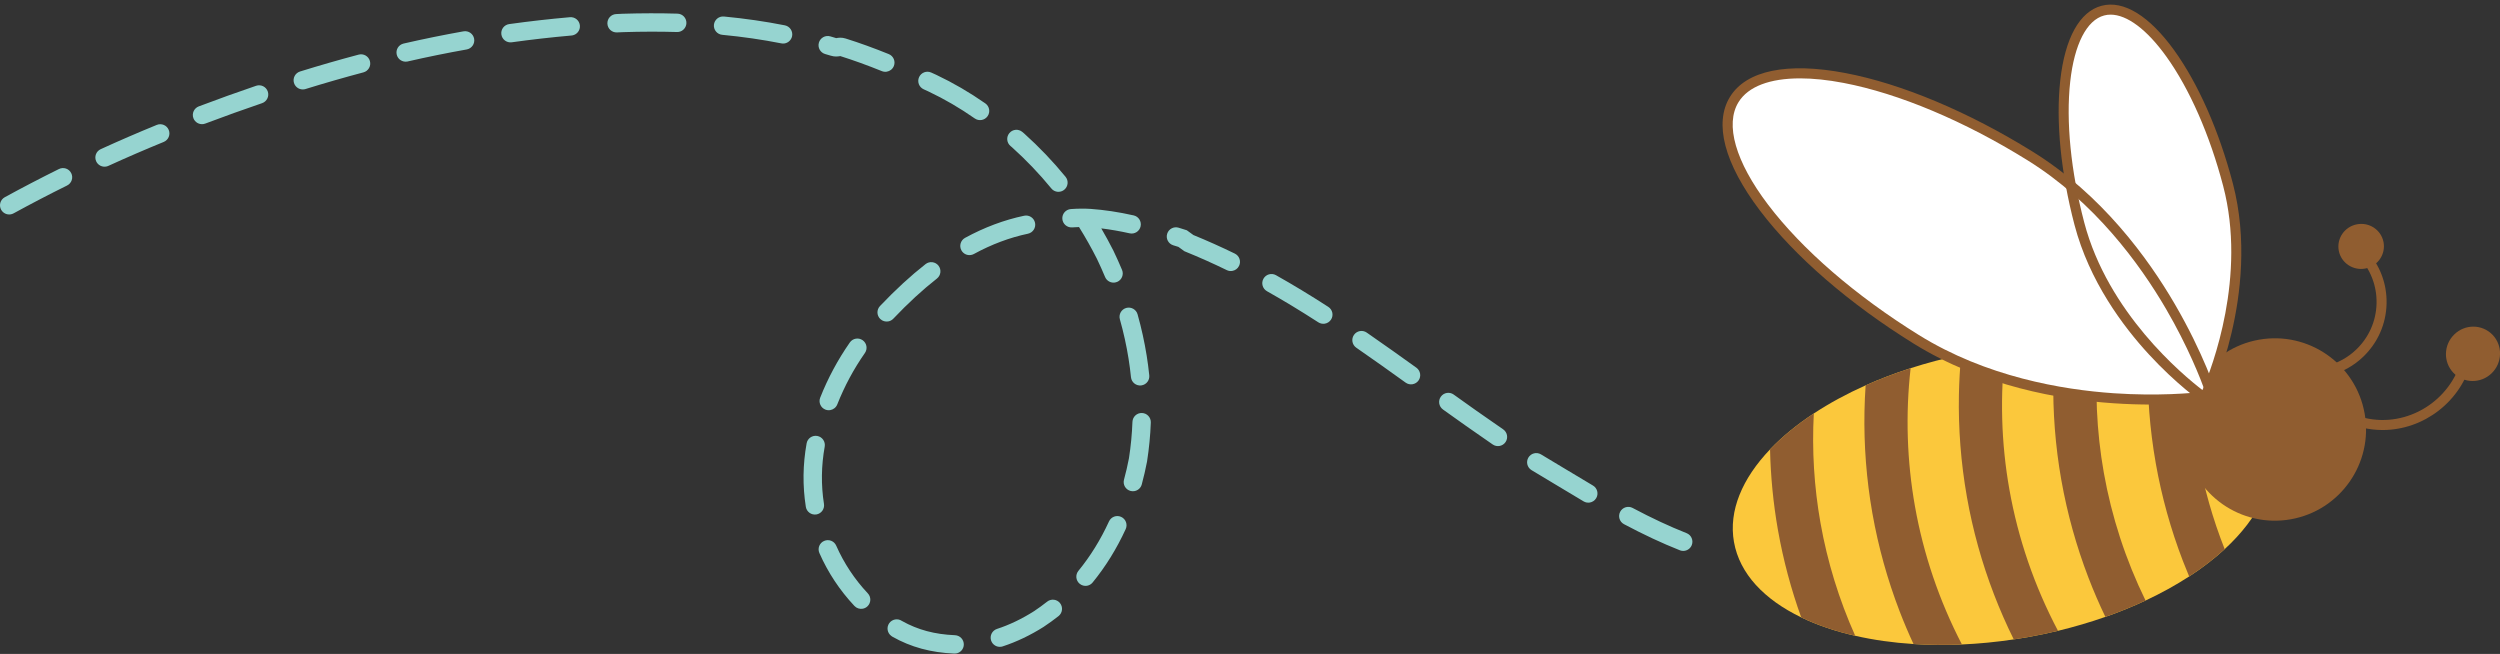 <?xml version="1.0" encoding="UTF-8" standalone="no"?><svg xmlns="http://www.w3.org/2000/svg" xmlns:xlink="http://www.w3.org/1999/xlink" fill="#000000" height="128.8" preserveAspectRatio="xMidYMid meet" version="1" viewBox="0.0 -0.9 492.4 128.8" width="492.4" zoomAndPan="magnify"><rect x="0.0" y="-0.9" width="492.4" height="128.8" fill="#333333" stroke="none"/><defs><clipPath id="a"><path d="M 481 63 L 492.41 63 L 492.41 75 L 481 75 Z M 481 63"/></clipPath><clipPath id="b"><path d="M 0 1 L 334 1 L 334 127.828 L 0 127.828 Z M 0 1"/></clipPath></defs><g><g id="change1_1"><path d="M 389.379 68.387 C 388.336 68.57 387.301 68.77 386.277 68.984 C 382.824 69.707 379.496 70.594 376.316 71.617 C 373.211 72.617 370.246 73.75 367.453 74.996 C 363.727 76.66 360.305 78.523 357.25 80.535 C 353.91 82.734 351.008 85.113 348.629 87.605 C 343.145 93.352 340.434 99.703 341.523 105.855 C 342.633 112.098 347.473 117.184 354.766 120.699 C 357.895 122.207 361.473 123.43 365.402 124.324 C 368.969 125.141 372.82 125.691 376.883 125.949 C 379.953 126.148 383.145 126.18 386.422 126.035 C 389.746 125.887 393.16 125.559 396.629 125.039 C 397.531 124.906 398.434 124.758 399.344 124.598 C 401.383 124.234 403.387 123.816 405.344 123.348 C 408.582 122.566 411.699 121.648 414.676 120.602 C 417.445 119.633 420.09 118.551 422.59 117.383 C 425.688 115.93 428.562 114.34 431.176 112.641 C 433.781 110.945 436.129 109.141 438.176 107.258 C 444.93 101.035 448.406 93.957 447.195 87.125 C 445.969 80.219 440.164 74.727 431.531 71.211 C 428.949 70.16 426.117 69.285 423.078 68.602 C 420.012 67.914 416.742 67.422 413.305 67.141 C 410.559 66.914 407.703 66.82 404.773 66.871 C 401.602 66.93 398.336 67.148 395.008 67.551 C 393.148 67.773 391.27 68.051 389.379 68.387" fill="#fbc83c"/></g><g id="change2_1"><path d="M 357.25 80.535 C 353.91 82.734 351.008 85.113 348.629 87.605 C 348.742 92.906 349.258 98.207 350.172 103.422 L 350.203 103.594 C 351.234 109.402 352.766 115.145 354.766 120.699 C 357.895 122.207 361.473 123.43 365.402 124.324 C 362.203 117.184 359.918 109.73 358.566 102.109 C 357.309 95.02 356.863 87.789 357.25 80.535" fill="#905d30"/></g><g id="change2_2"><path d="M 376.316 71.617 C 373.211 72.617 370.246 73.75 367.453 74.996 C 367.336 76.703 367.262 78.406 367.227 80.113 C 367.098 86.801 367.617 93.535 368.773 100.125 L 368.805 100.297 C 369.965 106.828 371.758 113.277 374.137 119.469 C 374.977 121.656 375.895 123.82 376.883 125.949 C 379.953 126.148 383.145 126.18 386.422 126.035 C 381.938 117.398 378.84 108.23 377.168 98.812 C 375.59 89.895 375.289 80.75 376.316 71.617" fill="#905d30"/></g><g id="change2_3"><path d="M 389.379 68.387 C 388.336 68.57 387.301 68.77 386.277 68.984 C 386.027 71.59 385.879 74.203 385.828 76.816 C 385.699 83.504 386.219 90.238 387.379 96.828 L 387.406 96.996 C 388.562 103.531 390.355 109.98 392.738 116.172 C 393.895 119.184 395.195 122.145 396.629 125.039 C 397.531 124.906 398.434 124.758 399.344 124.598 C 401.383 124.234 403.387 123.816 405.344 123.348 C 400.688 114.531 397.48 105.156 395.77 95.516 C 394.145 86.348 393.879 76.941 395.008 67.551 C 393.148 67.773 391.27 68.051 389.379 68.387" fill="#905d30"/></g><g id="change2_4"><path d="M 404.773 66.871 C 404.59 69.086 404.473 71.301 404.43 73.52 C 404.301 80.207 404.82 86.938 405.977 93.531 L 406.008 93.699 C 407.168 100.234 408.961 106.684 411.34 112.875 C 412.344 115.488 413.457 118.07 414.676 120.602 C 417.445 119.633 420.09 118.551 422.59 117.383 C 418.66 109.352 415.91 100.891 414.371 92.219 C 412.914 83.988 412.547 75.57 413.305 67.141 C 410.559 66.914 407.703 66.82 404.773 66.871" fill="#905d30"/></g><g id="change2_5"><path d="M 423.078 68.602 C 423.059 69.141 423.043 69.68 423.031 70.219 C 422.902 76.91 423.422 83.641 424.582 90.234 C 424.59 90.289 424.602 90.348 424.609 90.402 C 425.77 96.938 427.562 103.387 429.941 109.578 C 430.336 110.605 430.746 111.625 431.176 112.641 C 433.781 110.945 436.129 109.141 438.176 107.258 C 435.82 101.309 434.082 95.172 432.973 88.922 C 431.941 83.09 431.457 77.168 431.531 71.211 C 428.949 70.16 426.117 69.285 423.078 68.602" fill="#905d30"/></g><g id="change2_6"><path d="M 444.926 66.008 C 435.156 67.742 428.641 77.062 430.375 86.828 C 432.105 96.594 441.426 103.109 451.191 101.379 C 460.961 99.648 467.473 90.324 465.742 80.559 C 464.012 70.793 454.691 64.277 444.926 66.008" fill="#905d30"/></g><g id="change2_7"><path d="M 458.734 73.055 C 458.301 73.055 457.898 72.766 457.781 72.324 C 457.641 71.797 457.953 71.254 458.48 71.113 C 460.562 70.555 462.492 69.465 464.062 67.969 C 466.574 65.57 468.004 62.344 468.086 58.871 C 468.168 55.402 466.891 52.109 464.496 49.598 C 464.121 49.203 464.137 48.574 464.531 48.199 C 464.926 47.824 465.551 47.836 465.93 48.234 C 468.688 51.125 470.156 54.922 470.059 58.918 C 469.965 62.918 468.32 66.637 465.426 69.398 C 463.617 71.121 461.391 72.375 458.992 73.02 C 458.906 73.043 458.82 73.055 458.734 73.055" fill="#905d30"/></g><g id="change2_8"><path d="M 465.93 51.98 C 463.5 52.469 461.137 50.918 460.652 48.52 C 460.172 46.117 461.75 43.777 464.18 43.289 C 466.609 42.797 468.969 44.348 469.453 46.746 C 469.934 49.148 468.355 51.488 465.93 51.98" fill="#905d30"/></g><g id="change2_9"><path d="M 469.285 83.797 C 467.977 83.797 466.648 83.648 465.324 83.34 C 462.457 82.672 459.805 81.285 457.652 79.32 C 457.25 78.953 457.219 78.328 457.586 77.926 C 457.953 77.523 458.578 77.492 458.984 77.859 C 460.887 79.598 463.234 80.824 465.773 81.418 C 474.176 83.375 482.766 78.051 484.926 69.551 C 485.059 69.023 485.598 68.703 486.125 68.836 C 486.656 68.973 486.977 69.508 486.84 70.039 C 484.758 78.234 477.332 83.797 469.285 83.797" fill="#905d30"/></g><g clip-path="url(#a)" id="change2_12"><path d="M 483.23 72.535 C 481.195 70.422 481.273 67.035 483.402 64.965 C 485.527 62.895 488.898 62.93 490.934 65.043 C 492.965 67.156 492.887 70.543 490.762 72.613 C 488.633 74.684 485.262 74.648 483.23 72.535" fill="#905d30"/></g><g id="change3_1"><path d="M 399.836 29.812 C 373.855 13.688 347.777 8.703 341.59 18.68 C 335.402 28.648 351.441 49.805 377.422 65.926 C 403.398 82.051 435.664 77.062 435.664 77.062 C 435.664 77.062 425.812 45.934 399.836 29.812" fill="#ffffff"/></g><g id="change3_2"><path d="M 409.555 43.16 C 404.031 22.102 406.105 3.309 414.191 1.188 C 422.273 -0.934 433.305 14.422 438.828 35.48 C 444.352 56.539 434.191 77.449 434.191 77.449 C 434.191 77.449 415.078 64.219 409.555 43.16" fill="#ffffff"/></g><g id="change2_10"><path d="M 354.547 14.535 C 348.594 14.535 344.336 16.129 342.43 19.199 C 339.707 23.586 341.82 30.949 348.23 39.398 C 354.926 48.23 365.477 57.352 377.941 65.086 C 391.188 73.309 406.141 75.859 416.352 76.555 C 424.961 77.141 431.719 76.539 434.336 76.234 C 433.441 73.75 430.969 67.402 426.613 59.934 C 421.461 51.109 412.547 38.863 399.312 30.652 C 386.848 22.914 373.992 17.512 363.105 15.43 C 359.973 14.832 357.102 14.535 354.547 14.535 Z M 423.727 78.781 C 421.457 78.781 418.934 78.711 416.219 78.523 C 405.785 77.816 390.492 75.203 376.898 66.766 C 364.234 58.906 353.496 49.613 346.656 40.594 C 339.625 31.32 337.527 23.352 340.75 18.156 C 343.973 12.961 352.047 11.305 363.477 13.488 C 374.594 15.613 387.691 21.113 400.355 28.973 C 413.949 37.406 423.078 49.949 428.344 58.984 C 434.047 68.766 436.508 76.441 436.609 76.762 L 436.957 77.859 L 435.816 78.039 C 435.562 78.078 430.902 78.781 423.727 78.781" fill="#905d30"/></g><g id="change2_11"><path d="M 415.703 1.984 C 415.27 1.984 414.848 2.035 414.441 2.145 C 411.008 3.047 408.566 7.797 407.75 15.18 C 406.887 22.988 407.867 32.836 410.508 42.906 C 415.172 60.684 429.879 72.926 433.793 75.922 C 435.727 71.387 442.531 53.488 437.875 35.73 C 435.234 25.66 431.254 16.598 426.668 10.219 C 422.848 4.902 418.934 1.984 415.703 1.984 Z M 434.578 78.918 L 433.629 78.262 C 433.43 78.125 428.699 74.824 423.219 68.871 C 418.152 63.367 411.504 54.484 408.598 43.41 C 405.895 33.109 404.898 23.008 405.785 14.965 C 406.711 6.602 409.605 1.367 413.941 0.234 C 418.273 -0.902 423.363 2.234 428.273 9.066 C 432.996 15.637 437.086 24.93 439.785 35.23 C 442.691 46.305 441.258 57.309 439.543 64.59 C 437.691 72.465 435.188 77.664 435.082 77.883 L 434.578 78.918" fill="#905d30"/></g><g clip-path="url(#b)" id="change4_1"><path d="M 80.184 11.227 C 79.25 11.375 78.348 10.777 78.137 9.844 C 77.91 8.867 78.523 7.898 79.496 7.676 C 83.426 6.773 87.395 5.969 91.285 5.273 C 92.285 5.102 93.211 5.754 93.387 6.738 C 93.562 7.723 92.906 8.664 91.922 8.84 C 88.086 9.523 84.176 10.316 80.301 11.203 C 80.262 11.211 80.223 11.219 80.184 11.227 Z M 112.699 6.078 C 112.656 6.086 112.613 6.09 112.57 6.094 C 108.656 6.438 104.691 6.887 100.793 7.43 C 99.801 7.566 98.887 6.875 98.75 5.887 C 98.609 4.895 99.293 3.984 100.293 3.844 C 104.254 3.293 108.277 2.836 112.254 2.488 C 113.25 2.402 114.129 3.137 114.215 4.133 C 114.301 5.086 113.629 5.93 112.699 6.078 Z M 59.918 16.695 C 59.043 16.836 58.176 16.316 57.906 15.445 C 57.609 14.488 58.145 13.477 59.098 13.18 C 62.98 11.977 66.867 10.859 70.652 9.855 C 71.617 9.602 72.609 10.176 72.863 11.145 C 73.121 12.109 72.543 13.102 71.578 13.355 C 67.844 14.348 64.004 15.449 60.168 16.637 C 60.086 16.664 60 16.684 59.918 16.695 Z M 133.676 5.387 C 133.562 5.402 133.449 5.41 133.332 5.406 C 129.984 5.309 126.434 5.312 122.781 5.43 C 122.379 5.445 121.953 5.465 121.531 5.484 C 120.531 5.535 119.684 4.766 119.633 3.766 C 119.586 2.77 120.355 1.918 121.352 1.871 C 121.781 1.848 122.215 1.828 122.645 1.809 C 126.395 1.691 130.02 1.688 133.441 1.789 C 134.441 1.82 135.227 2.652 135.195 3.652 C 135.168 4.535 134.516 5.25 133.676 5.387 Z M 40.074 23.535 C 39.242 23.668 38.402 23.203 38.094 22.387 C 37.742 21.449 38.215 20.406 39.148 20.055 C 42.977 18.609 46.777 17.242 50.445 15.996 C 51.391 15.672 52.422 16.18 52.742 17.125 C 53.066 18.07 52.559 19.098 51.613 19.422 C 47.98 20.66 44.219 22.012 40.426 23.441 C 40.309 23.484 40.191 23.516 40.074 23.535 Z M 154.52 7.656 C 154.312 7.688 154.098 7.684 153.883 7.641 C 150.156 6.902 146.242 6.336 142.246 5.957 C 141.25 5.863 140.52 4.977 140.613 3.984 C 140.711 2.988 141.594 2.258 142.59 2.352 C 146.703 2.742 150.742 3.328 154.586 4.09 C 155.566 4.285 156.203 5.238 156.012 6.219 C 155.859 6.984 155.246 7.539 154.52 7.656 Z M 20.875 31.91 C 20.094 32.035 19.289 31.633 18.945 30.875 C 18.527 29.965 18.93 28.891 19.84 28.477 C 23.465 26.82 27.18 25.215 30.875 23.703 C 31.801 23.324 32.855 23.766 33.234 24.691 C 33.613 25.617 33.172 26.676 32.246 27.055 C 28.594 28.547 24.926 30.133 21.344 31.77 C 21.191 31.84 21.035 31.887 20.875 31.91 Z M 174.656 13.219 C 174.34 13.27 174.008 13.238 173.691 13.109 C 170.812 11.945 168.137 10.977 165.5 10.145 C 165.461 10.152 165.426 10.16 165.387 10.164 C 165.027 10.223 164.43 10.316 163.637 10.07 C 163.277 9.961 162.902 9.852 162.523 9.742 C 161.562 9.465 161.012 8.461 161.289 7.5 C 161.566 6.539 162.57 5.984 163.531 6.262 C 163.922 6.375 164.309 6.492 164.699 6.609 C 164.738 6.605 164.777 6.598 164.812 6.59 C 165.172 6.531 165.773 6.438 166.566 6.688 C 169.301 7.547 172.074 8.551 175.051 9.754 C 175.977 10.129 176.426 11.184 176.051 12.109 C 175.801 12.723 175.262 13.121 174.656 13.219 Z M 2.098 41.32 C 1.363 41.438 0.602 41.094 0.223 40.402 C -0.258 39.527 0.062 38.426 0.941 37.945 C 4.434 36.035 8.023 34.164 11.609 32.391 C 12.504 31.949 13.59 32.312 14.031 33.211 C 14.477 34.105 14.109 35.191 13.215 35.637 C 9.672 37.387 6.129 39.234 2.68 41.121 C 2.492 41.223 2.297 41.289 2.098 41.32 Z M 193.32 22.734 C 192.871 22.805 192.398 22.711 191.996 22.434 C 189.016 20.355 186.031 18.617 182.879 17.121 L 181.922 16.684 C 181.012 16.27 180.609 15.195 181.023 14.289 C 181.438 13.379 182.512 12.977 183.422 13.391 L 184.41 13.84 C 187.766 15.434 190.918 17.27 194.066 19.461 C 194.887 20.031 195.09 21.16 194.52 21.98 C 194.227 22.402 193.785 22.66 193.32 22.734 Z M 208.758 36.855 C 208.145 36.957 207.492 36.734 207.07 36.215 C 204.715 33.336 202.102 30.602 199.305 28.09 L 199.035 27.863 C 198.266 27.227 198.16 26.086 198.805 25.316 C 199.441 24.547 200.586 24.441 201.352 25.086 L 201.699 25.375 C 204.645 28.016 207.395 30.895 209.871 33.922 C 210.504 34.695 210.391 35.836 209.617 36.469 C 209.359 36.68 209.062 36.809 208.758 36.855 Z M 191.234 49.324 C 190.496 49.445 189.734 49.098 189.355 48.402 C 188.879 47.527 189.203 46.426 190.078 45.949 C 193.871 43.883 197.785 42.414 201.719 41.59 C 202.699 41.383 203.656 42.008 203.863 42.988 C 204.066 43.965 203.441 44.926 202.461 45.133 C 198.879 45.887 195.293 47.23 191.812 49.129 C 191.629 49.227 191.43 49.293 191.234 49.324 Z M 219.613 54.746 C 218.805 54.875 217.984 54.441 217.656 53.656 C 217.156 52.461 216.613 51.254 216.047 50.07 C 214.957 47.918 213.773 45.816 212.523 43.82 C 212.086 43.832 211.637 43.855 211.172 43.887 C 210.176 43.957 209.309 43.207 209.238 42.211 C 209.168 41.211 209.922 40.348 210.918 40.277 C 212.301 40.18 213.562 40.168 214.785 40.242 C 217.523 40.438 220.293 40.855 223.281 41.523 C 224.258 41.738 224.871 42.707 224.652 43.684 C 224.438 44.66 223.469 45.273 222.492 45.055 C 220.547 44.621 218.699 44.301 216.906 44.082 C 217.738 45.504 218.531 46.965 219.285 48.449 L 219.301 48.484 C 219.898 49.727 220.469 51 220.996 52.258 C 221.383 53.18 220.949 54.242 220.023 54.629 C 219.891 54.684 219.75 54.723 219.613 54.746 Z M 174.922 62.41 C 174.383 62.496 173.812 62.34 173.387 61.934 C 172.66 61.246 172.633 60.102 173.324 59.375 C 176.398 56.145 179.336 53.441 182.301 51.117 C 183.086 50.5 184.227 50.637 184.844 51.422 C 185.461 52.211 185.32 53.348 184.535 53.965 C 181.711 56.18 178.898 58.766 175.945 61.871 C 175.66 62.172 175.301 62.352 174.922 62.41 Z M 242.703 52.461 C 242.348 52.52 241.973 52.473 241.625 52.301 C 238.922 50.984 236.184 49.762 233.488 48.668 L 233.285 48.586 L 232.102 47.727 C 231.762 47.621 231.418 47.516 231.078 47.41 C 230.121 47.113 229.59 46.098 229.887 45.145 C 230.18 44.188 231.195 43.656 232.148 43.949 C 232.586 44.086 233.027 44.223 233.469 44.363 L 233.75 44.449 L 235.055 45.395 C 237.758 46.5 240.5 47.727 243.211 49.047 C 244.109 49.484 244.484 50.566 244.047 51.465 C 243.777 52.02 243.266 52.371 242.703 52.461 Z M 260.93 62.852 C 260.504 62.918 260.051 62.836 259.66 62.586 C 256.113 60.297 252.805 58.293 249.543 56.457 C 248.672 55.969 248.359 54.863 248.852 53.992 C 249.34 53.121 250.445 52.812 251.316 53.301 C 254.645 55.172 258.016 57.215 261.621 59.543 C 262.465 60.086 262.703 61.203 262.164 62.043 C 261.871 62.492 261.418 62.773 260.93 62.852 Z M 163.512 79.875 C 163.203 79.926 162.875 79.895 162.559 79.77 C 161.633 79.402 161.176 78.348 161.547 77.418 C 163.07 73.574 165.035 69.918 167.383 66.555 C 167.953 65.734 169.082 65.531 169.902 66.105 C 170.723 66.676 170.926 67.805 170.352 68.625 C 168.133 71.805 166.355 75.117 164.91 78.754 C 164.664 79.371 164.121 79.777 163.512 79.875 Z M 224.848 75 C 224.812 75.008 224.777 75.012 224.742 75.016 C 223.75 75.117 222.859 74.395 222.758 73.398 C 222.633 72.172 222.469 70.926 222.273 69.699 C 221.863 67.133 221.289 64.539 220.57 61.988 C 220.297 61.027 220.859 60.027 221.82 59.754 C 222.781 59.484 223.781 60.043 224.055 61.004 C 224.812 63.691 225.414 66.422 225.848 69.125 C 226.055 70.422 226.227 71.734 226.359 73.031 C 226.461 73.988 225.789 74.852 224.848 75 Z M 278.199 74.781 C 277.746 74.855 277.262 74.754 276.859 74.465 C 273.965 72.383 270.547 69.941 267.137 67.586 C 266.312 67.016 266.105 65.891 266.672 65.066 C 267.238 64.242 268.367 64.035 269.191 64.605 C 272.629 66.977 276.062 69.434 278.973 71.523 C 279.781 72.109 279.969 73.238 279.387 74.051 C 279.094 74.457 278.66 74.707 278.199 74.781 Z M 160.789 100.426 C 160.789 100.426 160.785 100.426 160.785 100.426 C 159.797 100.582 158.871 99.906 158.715 98.918 C 158.066 94.789 158.117 90.586 158.871 86.426 C 159.047 85.441 159.988 84.789 160.973 84.965 C 161.957 85.145 162.609 86.086 162.434 87.07 C 161.754 90.828 161.703 94.629 162.289 98.355 C 162.445 99.344 161.773 100.27 160.789 100.426 Z M 223.414 95.832 C 223.172 95.871 222.914 95.863 222.656 95.793 C 221.691 95.531 221.121 94.539 221.383 93.574 C 221.758 92.199 222.086 90.777 222.359 89.352 C 222.727 86.992 222.957 84.582 223.047 82.184 C 223.086 81.188 223.926 80.406 224.922 80.445 C 225.922 80.48 226.699 81.32 226.664 82.32 C 226.57 84.867 226.32 87.43 225.93 89.941 L 225.922 90.004 C 225.629 91.527 225.277 93.047 224.879 94.52 C 224.688 95.227 224.098 95.723 223.414 95.832 Z M 295.32 86.941 C 294.883 87.012 294.41 86.922 294.012 86.648 C 290.352 84.145 286.852 81.648 284.207 79.754 C 283.395 79.168 283.207 78.039 283.789 77.227 C 284.371 76.414 285.504 76.227 286.316 76.809 C 288.945 78.695 292.43 81.176 296.059 83.66 C 296.883 84.223 297.094 85.352 296.531 86.176 C 296.238 86.602 295.797 86.867 295.32 86.941 Z M 169.895 118.996 C 169.324 119.09 168.715 118.902 168.289 118.449 C 165.395 115.367 163.074 111.863 161.387 108.027 C 160.984 107.113 161.398 106.043 162.312 105.645 C 163.23 105.238 164.297 105.652 164.699 106.57 C 166.223 110.027 168.316 113.191 170.93 115.973 C 171.613 116.699 171.574 117.848 170.848 118.527 C 170.574 118.785 170.242 118.941 169.895 118.996 Z M 313.117 98.082 C 312.715 98.145 312.289 98.074 311.91 97.852 C 310.043 96.75 308.145 95.602 306.309 94.496 C 304.773 93.566 303.227 92.637 301.66 91.703 C 300.801 91.191 300.52 90.082 301.031 89.223 C 301.543 88.363 302.652 88.082 303.512 88.594 C 305.086 89.527 306.637 90.465 308.18 91.398 C 310.008 92.5 311.898 93.641 313.754 94.734 C 314.613 95.242 314.898 96.352 314.391 97.215 C 314.105 97.695 313.629 98 313.117 98.082 Z M 214.09 114.473 C 213.598 114.551 213.074 114.426 212.656 114.082 C 211.883 113.449 211.77 112.312 212.402 111.535 C 214.758 108.656 216.785 105.383 218.426 101.801 C 218.844 100.891 219.918 100.488 220.824 100.906 C 221.734 101.324 222.137 102.398 221.719 103.309 C 219.945 107.172 217.754 110.711 215.203 113.828 C 214.91 114.188 214.512 114.402 214.09 114.473 Z M 188.312 127.809 C 188.191 127.824 188.07 127.832 187.949 127.828 C 183.363 127.637 179.387 126.555 175.781 124.512 L 175.559 124.359 C 174.746 123.773 174.566 122.645 175.152 121.832 C 175.73 121.031 176.844 120.848 177.652 121.406 C 180.762 123.152 184.082 124.043 188.098 124.211 C 189.098 124.254 189.871 125.098 189.832 126.094 C 189.797 126.969 189.145 127.676 188.312 127.809 Z M 197.211 126.48 C 196.348 126.621 195.484 126.113 195.207 125.258 C 194.895 124.309 195.414 123.285 196.363 122.973 C 198.789 122.184 201.23 121.016 203.617 119.508 C 204.52 118.91 205.402 118.27 206.246 117.602 C 207.031 116.98 208.168 117.113 208.789 117.898 C 209.406 118.684 209.273 119.82 208.492 120.441 C 207.562 121.176 206.594 121.879 205.602 122.535 L 205.57 122.559 C 202.922 124.23 200.203 125.527 197.488 126.414 C 197.395 126.445 197.305 126.469 197.211 126.48 Z M 331.812 107.586 C 331.504 107.637 331.176 107.605 330.859 107.48 C 327.344 106.086 323.746 104.406 319.859 102.34 C 318.977 101.871 318.645 100.777 319.113 99.895 C 319.582 99.012 320.68 98.676 321.559 99.145 C 325.324 101.145 328.805 102.77 332.195 104.113 C 333.125 104.48 333.578 105.535 333.211 106.461 C 332.969 107.078 332.422 107.488 331.812 107.586" fill="#96d4d0"/></g></g></svg>